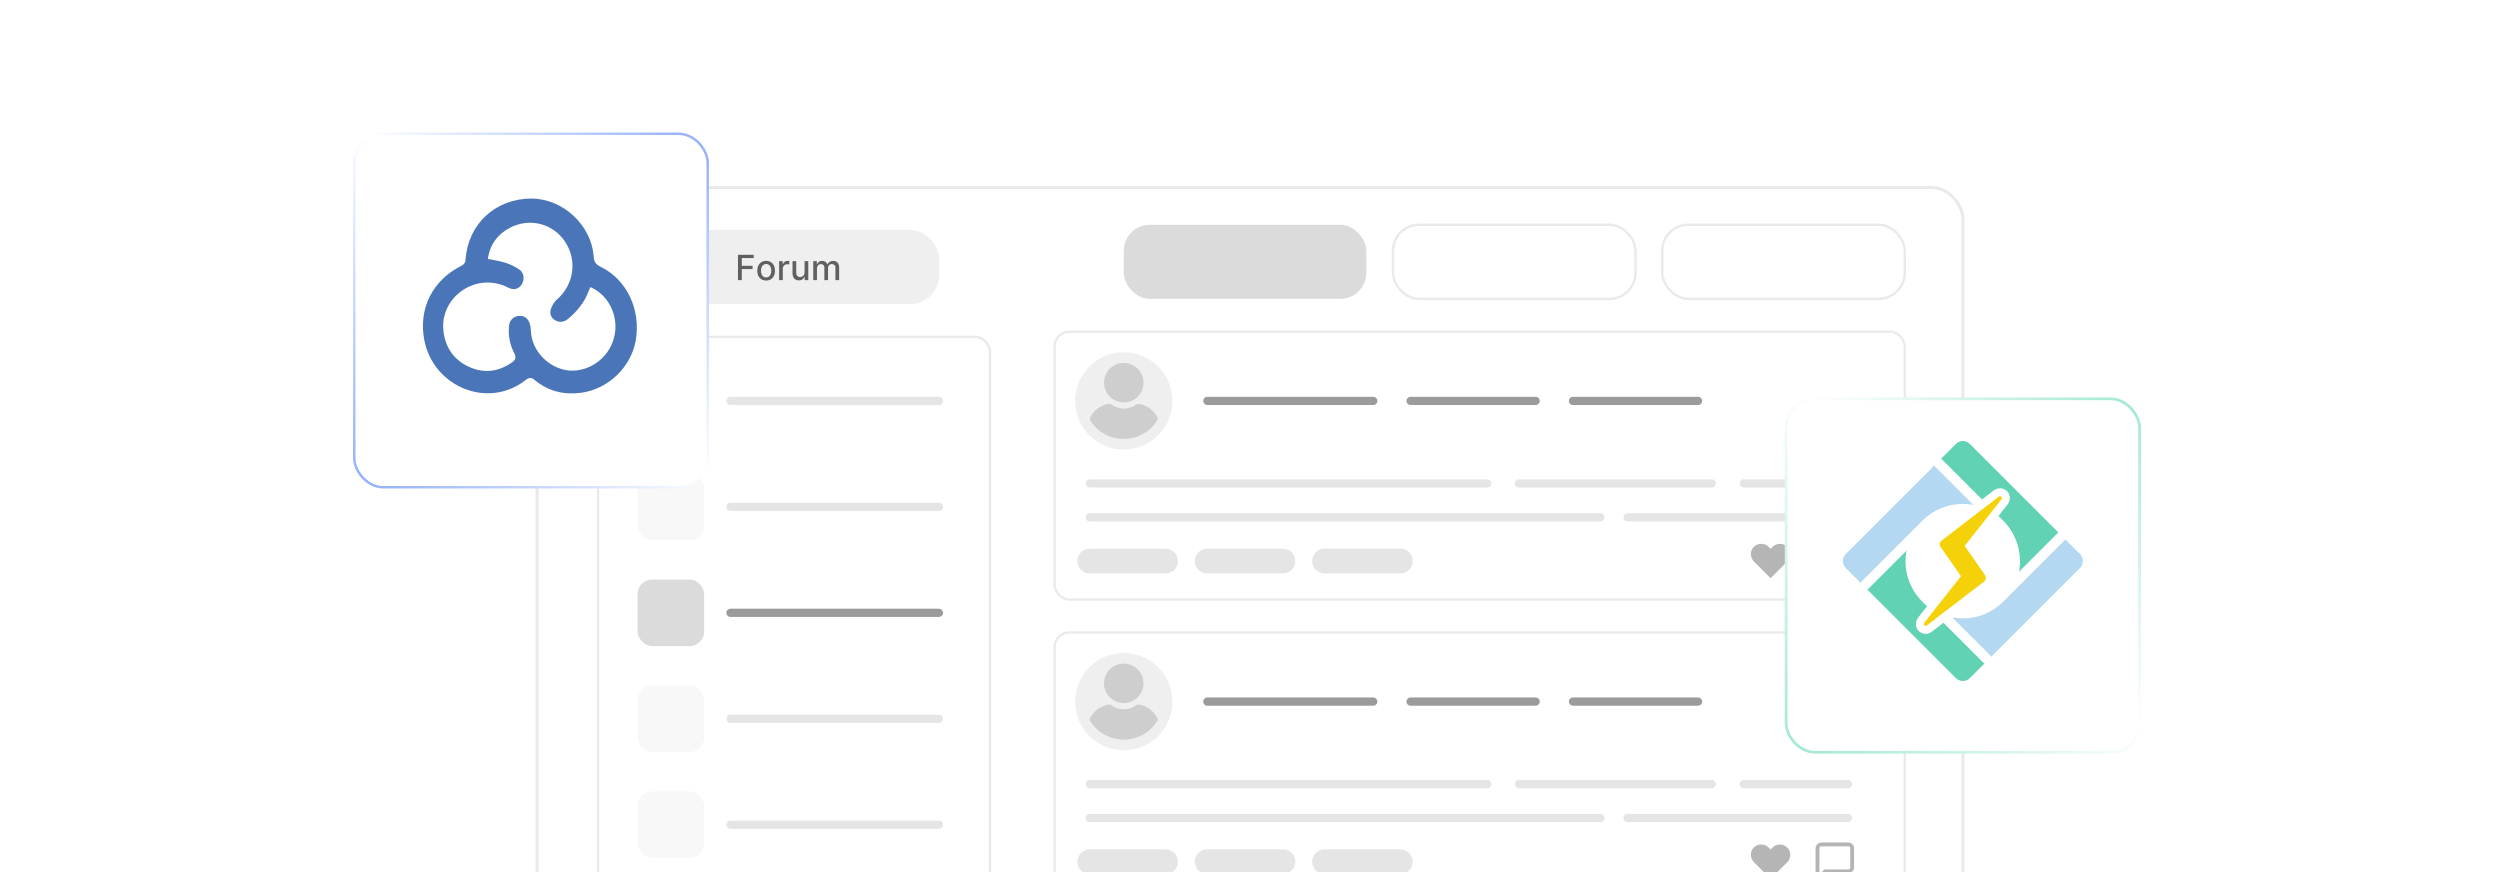 <?xml version="1.0" encoding="UTF-8"?><svg id="Layer_1" xmlns="http://www.w3.org/2000/svg" xmlns:xlink="http://www.w3.org/1999/xlink" viewBox="0 0 860 300"><defs><clipPath id="clippath"><rect width="860" height="300" fill="none"/></clipPath><linearGradient id="linear-gradient" x1="617.02" y1="251.196" x2="733.429" y2="134.787" gradientUnits="userSpaceOnUse"><stop offset="0" stop-color="#a6e9d5"/><stop offset=".539" stop-color="#fff"/><stop offset="1" stop-color="#a6e9d5"/></linearGradient><filter id="drop-shadow-1" x="601.92" y="124.56" width="146.64" height="146.88" filterUnits="userSpaceOnUse"><feOffset dx="0" dy="5"/><feGaussianBlur result="blur" stdDeviation="4"/><feFlood flood-color="#444" flood-opacity=".09"/><feComposite in2="blur" operator="in"/><feComposite in="SourceGraphic"/></filter><linearGradient id="linear-gradient-2" x1="124.491" y1="159.99" x2="240.827" y2="43.653" gradientUnits="userSpaceOnUse"><stop offset="0" stop-color="#94b2fc"/><stop offset=".517" stop-color="#fff"/><stop offset="1" stop-color="#94b2fc"/></linearGradient><filter id="drop-shadow-2" x="109.292" y="33.442" width="146.64" height="146.64" filterUnits="userSpaceOnUse"><feOffset dx="0" dy="5"/><feGaussianBlur result="blur-2" stdDeviation="4"/><feFlood flood-color="#444" flood-opacity=".09"/><feComposite in2="blur-2" operator="in"/><feComposite in="SourceGraphic"/></filter></defs><g clip-path="url(#clippath)"><rect x="184.775" y="64.506" width="490.449" height="283.49" rx="10.772" ry="10.772" fill="#fff" stroke="#eaeaea" stroke-miterlimit="10" stroke-width="1.077"/><rect x="219.32" y="79.106" width="103.768" height="25.494" rx="10" ry="10" fill="#efefef"/><rect x="219.32" y="87.647" width="103.768" height="9.56" fill="none"/><path d="M253.861,96.374v-8.727h5.412v1.133h-4.095v2.659h3.708v1.129h-3.708v3.805h-1.316Z" fill="#606060"/><path d="M263.547,96.506c-.614,0-1.149-.141-1.606-.422-.458-.281-.813-.675-1.065-1.181-.253-.505-.379-1.097-.379-1.772,0-.679.127-1.273.379-1.781.252-.509.608-.904,1.065-1.185.457-.281.993-.422,1.606-.422.613,0,1.149.141,1.606.422s.812.676,1.065,1.185c.252.508.379,1.102.379,1.781,0,.676-.127,1.267-.379,1.772-.253.506-.608.899-1.065,1.181s-.993.422-1.606.422ZM263.551,95.436c.398,0,.728-.105.989-.315.261-.21.455-.49.582-.839s.19-.734.19-1.155c0-.417-.064-.802-.19-1.153-.127-.351-.32-.633-.582-.846-.261-.213-.591-.32-.989-.32-.4,0-.732.106-.995.32-.263.213-.458.495-.584.846-.127.351-.19.735-.19,1.153,0,.42.063.805.19,1.155s.321.629.584.839c.263.21.594.315.995.315Z" fill="#606060"/><path d="M268.017,96.374v-6.545h1.231v1.04h.068c.119-.352.33-.63.633-.833s.645-.305,1.029-.305c.079,0,.174.003.283.009.109.005.195.013.258.021v1.219c-.051-.014-.142-.03-.273-.049-.13-.019-.261-.028-.392-.028-.301,0-.569.064-.804.19s-.419.301-.556.524c-.137.223-.205.477-.205.761v3.997h-1.274Z" fill="#606060"/><path d="M276.774,93.659v-3.831h1.278v6.545h-1.253v-1.133h-.068c-.151.349-.392.64-.723.871-.331.232-.742.348-1.233.348-.42,0-.792-.093-1.114-.279-.323-.186-.576-.462-.759-.829-.183-.366-.275-.819-.275-1.359v-4.163h1.274v4.01c0,.446.123.801.371,1.065s.568.397.963.397c.239,0,.477-.06.714-.179.237-.119.435-.3.592-.541.158-.242.235-.548.232-.92Z" fill="#606060"/><path d="M279.761,96.374v-6.545h1.223v1.065h.081c.136-.361.359-.643.669-.846s.68-.305,1.112-.305c.438,0,.805.102,1.102.307s.516.486.658.844h.068c.156-.35.405-.629.746-.837.341-.209.747-.314,1.219-.314.594,0,1.079.186,1.455.559s.565.933.565,1.683v4.389h-1.274v-4.27c0-.443-.121-.764-.362-.963-.241-.199-.53-.298-.865-.298-.415,0-.737.127-.967.381-.231.254-.345.581-.345.978v4.172h-1.27v-4.351c0-.355-.111-.64-.333-.856-.221-.216-.51-.324-.865-.324-.242,0-.464.064-.667.19-.203.127-.367.302-.49.526-.123.225-.185.484-.185.78v4.036h-1.274Z" fill="#606060"/><rect x="386.577" y="77.324" width="83.427" height="25.494" rx="8.966" ry="8.966" fill="#dbdbdb"/><rect x="479.191" y="77.324" width="83.427" height="25.494" rx="8.966" ry="8.966" fill="#fff" stroke="#eaeaea" stroke-miterlimit="10" stroke-width=".85"/><rect x="571.805" y="77.324" width="83.427" height="25.494" rx="8.966" ry="8.966" fill="#fff" stroke="#eaeaea" stroke-miterlimit="10" stroke-width=".85"/><rect x="205.728" y="115.902" width="134.813" height="217.494" rx="5" ry="5" fill="#fff" stroke="#eaeaea" stroke-miterlimit="10" stroke-width=".85"/><rect x="219.32" y="126.458" width="22.905" height="22.905" rx="5" ry="5" fill="#f8f8f8"/><rect x="219.32" y="162.906" width="22.905" height="22.905" rx="5" ry="5" fill="#f8f8f8"/><rect x="219.32" y="199.355" width="22.905" height="22.905" rx="5" ry="5" fill="#dbdbdb"/><rect x="219.32" y="235.803" width="22.905" height="22.905" rx="5" ry="5" fill="#f8f8f8"/><rect x="219.32" y="272.251" width="22.905" height="22.905" rx="5" ry="5" fill="#f8f8f8"/><line x1="251.287" y1="137.911" x2="322.988" y2="137.911" fill="none" stroke="#e5e5e5" stroke-linecap="round" stroke-miterlimit="10" stroke-width="2.835"/><line x1="251.287" y1="174.359" x2="322.988" y2="174.359" fill="none" stroke="#e5e5e5" stroke-linecap="round" stroke-miterlimit="10" stroke-width="2.835"/><line x1="251.287" y1="210.807" x2="322.988" y2="210.807" fill="none" stroke="#9b9b9b" stroke-linecap="round" stroke-miterlimit="10" stroke-width="2.835"/><line x1="251.287" y1="247.255" x2="322.988" y2="247.255" fill="none" stroke="#e5e5e5" stroke-linecap="round" stroke-miterlimit="10" stroke-width="2.835"/><line x1="251.287" y1="283.703" x2="322.988" y2="283.703" fill="none" stroke="#e5e5e5" stroke-linecap="round" stroke-miterlimit="10" stroke-width="2.835"/><rect x="362.801" y="114.12" width="292.432" height="92.13" rx="5" ry="5" fill="#fff" stroke="#eaeaea" stroke-miterlimit="10" stroke-width=".821"/><circle cx="386.577" cy="137.921" r="16.73" fill="#efefef"/><path d="M381.653,138.919c.499.003,1.191.621,1.669.859,2.013,1.003,4.459,1.012,6.478.018.751-.37,1.104-.913,2.011-.839,1.512.125,3.419,1.161,4.507,2.191.612.579,1.727,1.961,1.943,2.761.095.352-.281.818-.476,1.112-5.236,7.915-17.006,7.973-22.366.153-.261-.38-.653-.827-.511-1.301.298-.994,1.654-2.56,2.47-3.205.988-.781,3.008-1.756,4.274-1.748Z" fill="#cecece"/><circle cx="386.581" cy="131.635" r="6.79" fill="#cecece"/><line x1="415.332" y1="137.911" x2="472.394" y2="137.911" fill="none" stroke="#9b9b9b" stroke-linecap="round" stroke-miterlimit="10" stroke-width="2.835"/><line x1="485.241" y1="137.911" x2="528.261" y2="137.911" fill="none" stroke="#9b9b9b" stroke-linecap="round" stroke-miterlimit="10" stroke-width="2.835"/><line x1="541.108" y1="137.911" x2="584.129" y2="137.911" fill="none" stroke="#9b9b9b" stroke-linecap="round" stroke-miterlimit="10" stroke-width="2.835"/><line x1="374.88" y1="166.303" x2="511.631" y2="166.303" fill="none" stroke="#e5e5e5" stroke-linecap="round" stroke-miterlimit="10" stroke-width="2.835"/><line x1="522.486" y1="166.303" x2="588.809" y2="166.303" fill="none" stroke="#e5e5e5" stroke-linecap="round" stroke-miterlimit="10" stroke-width="2.835"/><line x1="599.863" y1="166.303" x2="635.714" y2="166.303" fill="none" stroke="#e5e5e5" stroke-linecap="round" stroke-miterlimit="10" stroke-width="2.835"/><line x1="374.88" y1="177.954" x2="550.519" y2="177.954" fill="none" stroke="#e5e5e5" stroke-linecap="round" stroke-miterlimit="10" stroke-width="2.835"/><line x1="559.88" y1="177.954" x2="635.714" y2="177.954" fill="none" stroke="#e5e5e5" stroke-linecap="round" stroke-miterlimit="10" stroke-width="2.835"/><line x1="374.88" y1="192.992" x2="400.942" y2="192.992" fill="none" stroke="#e5e5e5" stroke-linecap="round" stroke-miterlimit="10" stroke-width="8.504"/><line x1="415.259" y1="192.992" x2="441.322" y2="192.992" fill="none" stroke="#e5e5e5" stroke-linecap="round" stroke-miterlimit="10" stroke-width="8.504"/><line x1="455.639" y1="192.992" x2="481.701" y2="192.992" fill="none" stroke="#e5e5e5" stroke-linecap="round" stroke-miterlimit="10" stroke-width="8.504"/><path d="M637.136,194.976c0,.731-.592,1.323-1.323,1.323h-7.939l-2.646,2.646v-10.585c0-.731.592-1.323,1.323-1.323h9.262c.731,0,1.323.592,1.323,1.323v6.616Z" fill="none" stroke="#b5b5b5" stroke-linecap="round" stroke-linejoin="round" stroke-width="1.323"/><path d="M614.794,188.098c-1.359-1.359-3.624-1.359-5.048,0h0l-.647.712-.712-.712c-1.359-1.359-3.624-1.359-5.048,0s-1.359,3.624,0,5.048l.712.712,5.048,5.048,5.048-5.048.712-.712c1.359-1.424,1.359-3.624-.065-5.048h0Z" fill="#b5b5b5"/><rect x="362.801" y="217.554" width="292.432" height="92.13" rx="5" ry="5" fill="#fff" stroke="#eaeaea" stroke-miterlimit="10" stroke-width=".821"/><circle cx="386.577" cy="241.355" r="16.73" fill="#efefef"/><path d="M381.653,242.352c.499.003,1.191.621,1.669.859,2.013,1.003,4.459,1.012,6.478.018.751-.37,1.104-.913,2.011-.839,1.512.125,3.419,1.161,4.507,2.191.612.579,1.727,1.961,1.943,2.761.095.352-.281.818-.476,1.112-5.236,7.915-17.006,7.973-22.366.153-.261-.38-.653-.827-.511-1.301.298-.994,1.654-2.56,2.47-3.205.988-.781,3.008-1.756,4.274-1.748Z" fill="#cecece"/><circle cx="386.581" cy="235.068" r="6.79" fill="#cecece"/><line x1="415.332" y1="241.344" x2="472.394" y2="241.344" fill="none" stroke="#9b9b9b" stroke-linecap="round" stroke-miterlimit="10" stroke-width="2.835"/><line x1="485.241" y1="241.344" x2="528.261" y2="241.344" fill="none" stroke="#9b9b9b" stroke-linecap="round" stroke-miterlimit="10" stroke-width="2.835"/><line x1="541.108" y1="241.344" x2="584.129" y2="241.344" fill="none" stroke="#9b9b9b" stroke-linecap="round" stroke-miterlimit="10" stroke-width="2.835"/><line x1="374.88" y1="269.736" x2="511.631" y2="269.736" fill="none" stroke="#e5e5e5" stroke-linecap="round" stroke-miterlimit="10" stroke-width="2.835"/><line x1="522.486" y1="269.736" x2="588.809" y2="269.736" fill="none" stroke="#e5e5e5" stroke-linecap="round" stroke-miterlimit="10" stroke-width="2.835"/><line x1="599.863" y1="269.736" x2="635.714" y2="269.736" fill="none" stroke="#e5e5e5" stroke-linecap="round" stroke-miterlimit="10" stroke-width="2.835"/><line x1="374.88" y1="281.388" x2="550.519" y2="281.388" fill="none" stroke="#e5e5e5" stroke-linecap="round" stroke-miterlimit="10" stroke-width="2.835"/><line x1="559.88" y1="281.388" x2="635.714" y2="281.388" fill="none" stroke="#e5e5e5" stroke-linecap="round" stroke-miterlimit="10" stroke-width="2.835"/><line x1="374.88" y1="296.425" x2="400.942" y2="296.425" fill="none" stroke="#e5e5e5" stroke-linecap="round" stroke-miterlimit="10" stroke-width="8.504"/><line x1="415.259" y1="296.425" x2="441.322" y2="296.425" fill="none" stroke="#e5e5e5" stroke-linecap="round" stroke-miterlimit="10" stroke-width="8.504"/><line x1="455.639" y1="296.425" x2="481.701" y2="296.425" fill="none" stroke="#e5e5e5" stroke-linecap="round" stroke-miterlimit="10" stroke-width="8.504"/><path d="M637.136,298.41c0,.731-.592,1.323-1.323,1.323h-7.939l-2.646,2.646v-10.585c0-.731.592-1.323,1.323-1.323h9.262c.731,0,1.323.592,1.323,1.323v6.616Z" fill="none" stroke="#b5b5b5" stroke-linecap="round" stroke-linejoin="round" stroke-width="1.323"/><path d="M614.794,291.531c-1.359-1.359-3.624-1.359-5.048,0h0l-.647.712-.712-.712c-1.359-1.359-3.624-1.359-5.048,0s-1.359,3.624,0,5.048l.712.712,5.048,5.048,5.048-5.048.712-.712c1.359-1.424,1.359-3.624-.065-5.048h0Z" fill="#b5b5b5"/><rect x="614.428" y="132.195" width="121.593" height="121.593" rx="10" ry="10" fill="#fff" filter="url(#drop-shadow-1)" stroke="url(#linear-gradient)" stroke-miterlimit="10" stroke-width=".953"/><path d="M665.395,160.138c.079.15.171.291.293.41l13.145,13.145c-1.191-.226-2.4-.341-3.612-.342-5.242,0-10.162,2.024-13.867,5.705l-21.225,21.211c-.05.054-.097.11-.14.169l-5.064-5.055c-1.313-1.319-1.313-3.458,0-4.774l30.47-30.471ZM665.395,159.213c-.243,0-.48.096-.654.271l-30.47,30.471c-1.672,1.675-1.672,4.403-.002,6.081l5.066,5.056c.361.361.946.361,1.307.001.03-.03.058-.062.084-.096.023-.03.046-.062.073-.091l21.209-21.194c3.527-3.504,8.22-5.435,13.213-5.435,1.14,0,2.297.109,3.44.326.503.094.986-.237,1.08-.74.056-.3-.039-.608-.254-.823l-13.145-13.145c-.052-.055-.096-.118-.129-.187-.16-.304-.475-.494-.819-.494Z" fill="#fff"/><path d="M675.223,151.707c.899,0,1.749.353,2.388.989l30.478,30.479c-.075.047-.143.099-.208.163l-13.333,13.339c1.166-6.319-.84-12.923-5.372-17.496l-1.692-1.695,3.008-3.817c.009-.009.017-.02.023-.031,1.254-1.634.872-3.074.533-3.782-.006-.02-.017-.042-.028-.063-.565-1.11-1.742-1.827-2.994-1.827-.834,0-1.607.285-2.363.883l-3.855,2.959-13.684-13.688c-.121-.121-.264-.218-.421-.287l5.134-5.137c.632-.634,1.49-.99,2.386-.989M675.223,150.782c-1.14-.002-2.235.451-3.039,1.259l-5.136,5.138c-.361.363-.359.95.004,1.311.078.077.168.14.268.185.052.02.099.05.14.088l13.695,13.699c.328.329.849.363,1.217.08l3.855-2.959c.601-.475,1.169-.692,1.799-.692.904,0,1.751.512,2.162,1.308.008.02.016.039.025.058.303.633.475,1.636-.432,2.819l-.022.031-3.001,3.808c-.29.368-.259.895.072,1.227l1.692,1.695c4.324,4.363,6.238,10.598,5.117,16.675-.093.502.239.985.741,1.077.299.055.607-.04.822-.256l13.333-13.339c.015-.013.031-.024.048-.034.432-.273.561-.844.288-1.276-.037-.058-.08-.112-.128-.16l-30.478-30.479c-.806-.809-1.901-1.262-3.042-1.26h0ZM655.845,189.423c-1.19,6.292.72,12.697,5.234,17.341l1.814,1.815-2.944,3.735c-.955,1.235-1.144,2.597-.542,3.848.009.025.026.056.035.081.523,1.006,1.608,1.707,2.766,1.774.055.011.112.011.169.011h.017c1.07,0,1.821-.467,2.358-.868l3.8-2.92,13.624,13.633c.147.147.32.26.504.345l-5.069,5.071c-.632.635-1.492.99-2.388.987-.895.004-1.754-.352-2.386-.987l-30.448-30.447c.059-.042.122-.085.174-.142l13.281-13.276ZM655.846,188.498c-.245-0-.481.097-.655.271l-13.281,13.277-.005.005c-.013.011-.026.019-.039.029-.222.158-.37.409-.392.68s.069.543.262.737l30.448,30.448c.808.81,1.888,1.258,3.04,1.258s2.232-.447,3.043-1.258l5.069-5.071c.361-.363.36-.95-.003-1.311-.077-.076-.166-.139-.264-.184-.088-.038-.168-.092-.237-.159l-13.624-13.633c-.328-.33-.85-.364-1.218-.08l-3.8,2.92c-.465.347-1.013.676-1.794.676h-.042c-.03-.005-.06-.008-.09-.01-.812-.046-1.605-.547-1.984-1.249l-.013-.029c-.008-.019-.016-.037-.024-.055-.567-1.178-.073-2.216.44-2.881l2.939-3.728c.29-.368.259-.895-.072-1.227l-1.814-1.815c-4.308-4.432-6.125-10.454-4.979-16.515.095-.502-.235-.986-.737-1.081-.057-.011-.114-.016-.172-.016h0Z" fill="#fff"/><path d="M710.485,185.57l5.038,5.038c1.313,1.315,1.313,3.455,0,4.774l-30.567,30.561c-.084-.187-.201-.358-.345-.504l-13.045-13.039c1.202.223,2.412.342,3.615.342,5.243,0,10.167-2.034,13.874-5.714l21.265-21.257c.059-.059.114-.13.165-.2M710.485,184.645c-.293-0-.569.139-.743.375-.024.035-.051.068-.079.099l-21.261,21.255c-3.534,3.51-8.229,5.443-13.219,5.443-1.117,0-2.276-.11-3.447-.326-.502-.093-.985.239-1.078.742-.055.3.04.608.256.823l13.045,13.039c.061.06.113.14.16.239.215.463.764.665,1.228.45.099-.046.189-.109.266-.186l30.567-30.561c1.673-1.68,1.672-4.407.001-6.082l-5.039-5.039c-.174-.174-.409-.271-.655-.271h0ZM688.026,170.713c.225,0,.44.137.537.325.131.282.065.533-.233.925l-12.481,15.837.475.649c.65.889,2.689,3.829,6.612,9.55.233.342.312,1.489-.338,1.981l-19.504,14.978c-.307.23-.486.311-.7.311-.003,0-.006-.013-.009-.013s-.003.013-.009.013c-.203-.013-.408-.144-.488-.295-.065-.132-.199-.41.223-.956l12.453-15.806-7.055-10.151c-.451-.636-.298-1.571.333-2.053l19.521-14.995c.331-.261.517-.3.662-.3M688.026,169.788c-.417,0-.797.154-1.235.497l-19.512,14.988c-1.028.785-1.265,2.276-.524,3.321l6.66,9.583-12.029,15.267c-.521.674-.629,1.324-.325,1.938l.014.028c.237.442.725.748,1.245.781.02.002.039.002.059.002h.017c.492,0,.857-.198,1.255-.495l19.513-14.985c1.05-.794,1.052-2.486.538-3.236-3.84-5.6-5.946-8.642-6.629-9.575l-.06-.081,12.045-15.284c.215-.282.76-.998.346-1.888l-.016-.033c-.265-.506-.788-.825-1.36-.827h0Z" fill="#fff"/><path d="M675.221,173.352c1.205,0,2.416.116,3.612.342l-13.145-13.145c-.119-.121-.218-.259-.293-.41l-30.47,30.47c-1.313,1.315-1.313,3.455,0,4.774l5.064,5.055c.043-.059.09-.116.14-.169l21.226-21.21c3.705-3.682,8.625-5.706,13.867-5.706h0Z" fill="#b5d8f2"/><path d="M681.808,171.807l3.855-2.959c.756-.598,1.528-.883,2.363-.883,1.252,0,2.429.716,2.994,1.827.011.022.022.043.028.063.34.709.721,2.148-.533,3.782-.006.011-.014.022-.023.031l-3.008,3.817,1.692,1.695c4.532,4.573,6.538,11.177,5.372,17.496l13.333-13.339c.063-.061.133-.116.208-.163l-30.478-30.479c-.633-.634-1.492-.99-2.388-.989-.895-.001-1.754.355-2.386.989l-5.134,5.137c.157.071.301.163.421.287l13.684,13.688ZM668.552,214.24l-3.8,2.92c-.537.401-1.288.868-2.358.868h-.017c-.057,0-.114,0-.169-.011-1.158-.067-2.243-.768-2.766-1.774-.009-.026-.028-.056-.035-.081-.602-1.25-.412-2.613.542-3.848l2.944-3.735-1.814-1.815c-4.514-4.644-6.424-11.049-5.234-17.341l-13.281,13.276c-.053.056-.116.099-.174.142l30.448,30.448c.631.635,1.49.99,2.386.987.896.004,1.756-.352,2.388-.987l5.069-5.071c-.187-.084-.358-.201-.504-.345l-13.624-13.634Z" fill="#61d2b4"/><path d="M715.524,190.608l-5.038-5.038c-.05.071-.106.138-.166.2l-21.265,21.257c-3.706,3.681-8.63,5.714-13.874,5.714-1.203,0-2.413-.119-3.615-.342l13.045,13.039c.146.144.259.319.345.504l30.567-30.561c1.314-1.32,1.314-3.459.001-4.774h0Z" fill="#b5d8f2"/><path d="M688.33,171.964l-12.48,15.837.475.649c.65.889,2.689,3.829,6.612,9.55.233.342.312,1.489-.338,1.981l-19.504,14.978c-.307.23-.486.311-.7.311-.003,0-.006-.013-.009-.013s-.003.013-.009.013c-.203-.013-.408-.144-.488-.295-.065-.132-.199-.41.223-.956l12.453-15.806-7.055-10.151c-.451-.636-.298-1.571.333-2.053l19.521-14.995c.331-.26.517-.299.662-.299.225,0,.44.137.537.325.131.282.065.533-.234.925h0Z" fill="#f5d10a"/><rect x="121.862" y="41.025" width="121.593" height="121.593" rx="10" ry="10" fill="#fff" filter="url(#drop-shadow-2)" stroke="url(#linear-gradient-2)" stroke-miterlimit="10" stroke-width=".85"/><path d="M182.689,68.308c10.901-.032,20.8,9.088,21.535,20.003.123,1.828.815,2.703,2.401,3.474,8.952,4.354,13.822,14.563,12.107,25.109-1.506,9.258-9.426,17.029-18.994,18.245-5.762.732-11.17-.571-15.742-4.357-1.177-.975-1.955-1.006-3.161-.057-12.882,10.141-31.722,2.427-34.875-13.705-2.111-10.804,2.839-20.599,12.596-25.505,1.038-.522,1.517-1.067,1.604-2.308.85-12.156,10.281-20.865,22.53-20.901ZM203.093,98.766c-.23.516-.437.912-.587,1.329-1.381,3.855-3.896,6.875-6.958,9.499-1.314,1.126-2.793,1.466-4.351.699-1.531-.754-2.196-2.24-1.765-3.766.357-1.268,1.15-2.609,2.139-3.47,5.818-5.065,7.087-13.348,2.881-19.804-4.094-6.285-12.096-8.469-18.949-4.942-4.336,2.231-6.977,5.851-7.698,10.762,2.166.451,4.187.694,6.081,1.32,1.703.563,3.401,1.358,4.856,2.394,1.657,1.18,1.773,3.618.583,5.269-1.134,1.573-2.849,1.819-4.832.737-.566-.309-1.175-.554-1.787-.762-10.6-3.615-21.281,5.037-20.184,15.622.619,5.97,3.682,10.29,9.092,12.665,5,2.196,9.916,1.544,14.456-1.601,1.244-.861,1.64-1.676.84-3.209-1.563-2.996-2.173-6.279-1.768-9.654.232-1.932,1.77-3.159,3.617-3.197,1.947-.04,2.997,1.137,3.511,2.816.281.918.315,1.921.387,2.892.49,6.564,6.26,12.31,12.778,13.059,7.271.835,15.399-4.747,16.223-13.743.582-6.357-3.001-12.6-8.567-14.914Z" fill="#4a76b9"/></g></svg>